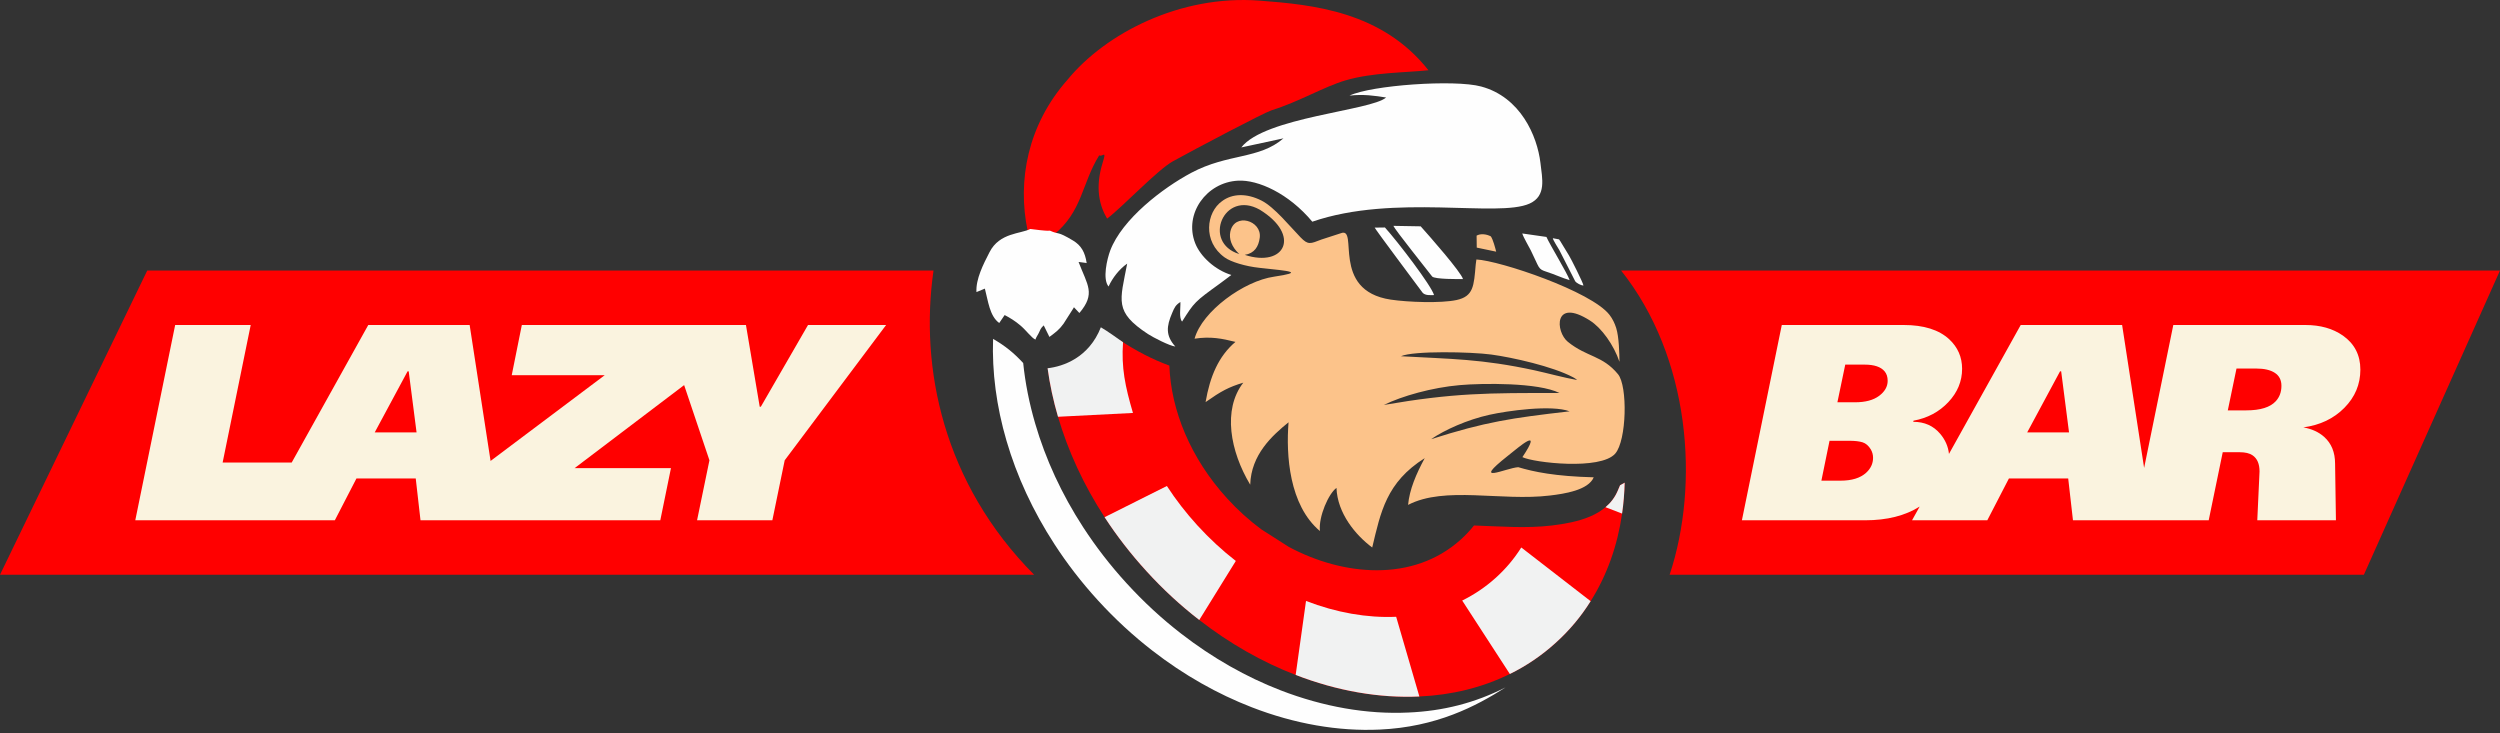<svg width="150" height="44" viewBox="0 0 150 44" fill="none" xmlns="http://www.w3.org/2000/svg">
<rect x="0" y="0" width="150" height="44" fill="#333333" stroke="none"/>
<path fill-rule="evenodd" clip-rule="evenodd" d="M0 34.484L8.835 16.231H56.011C55.173 22.055 56.587 28.986 62.047 34.484H0ZM97.265 16.231H150L141.833 34.484H100.178C101.993 29.009 101.412 21.44 97.265 16.231Z" fill="#FF0000"/>
<path d="M117.726 22.128C117.726 22.876 117.451 23.543 116.9 24.128C116.35 24.714 115.653 25.085 114.811 25.241L114.793 25.308C115.468 25.308 116.007 25.548 116.411 26.028C116.715 26.387 116.891 26.789 116.938 27.235L121.243 19.5H127.327L128.647 28.075L130.398 19.5H138.319C139.217 19.5 139.97 19.712 140.577 20.137C141.273 20.628 141.622 21.308 141.622 22.178C141.622 23.06 141.302 23.824 140.661 24.471C140.021 25.119 139.201 25.509 138.201 25.643C138.706 25.732 139.122 25.922 139.448 26.212C139.886 26.603 140.105 27.138 140.105 27.819L140.156 31.217H135.437L135.572 28.288C135.572 27.83 135.431 27.506 135.151 27.317C134.971 27.194 134.712 27.133 134.375 27.133H133.364L132.522 31.217H124.378L124.092 28.706H120.536L119.238 31.217H114.722L115.18 30.394C114.311 30.942 113.221 31.217 111.912 31.217H104.514L106.907 19.5H114.22C115.423 19.5 116.333 19.785 116.951 20.354C117.467 20.834 117.726 21.425 117.726 22.128ZM136.886 23.149C136.886 22.803 136.754 22.544 136.49 22.371C136.226 22.198 135.853 22.112 135.37 22.112H134.19L133.668 24.622H134.78C135.622 24.622 136.212 24.438 136.549 24.07C136.774 23.824 136.886 23.518 136.886 23.149ZM124.142 25.945L123.67 22.279H123.603L121.631 25.945H124.142ZM113.26 22.848C113.26 22.614 113.198 22.424 113.075 22.279C112.85 22.011 112.451 21.877 111.878 21.877H110.715L110.244 24.137H111.305C111.923 24.137 112.403 24.008 112.746 23.752C113.089 23.495 113.26 23.194 113.26 22.848ZM112.384 27.468C112.384 27.289 112.339 27.122 112.249 26.965C112.114 26.742 111.949 26.6 111.752 26.538C111.555 26.477 111.294 26.447 110.968 26.447H109.772L109.283 28.84H110.429C111.103 28.84 111.614 28.684 111.962 28.371C112.243 28.115 112.384 27.814 112.384 27.468Z" fill="#FAF3DF"/>
<path d="M8.117 31.217L10.51 19.5H15.043L13.358 27.752H17.502L22.096 19.5H28.179L29.436 27.668L29.44 27.652L36.282 22.513H30.704L31.31 19.5H44.757L45.583 24.404H45.65L48.481 19.5H53.166L47.082 27.618L46.341 31.217H41.824L42.566 27.618L41.048 23.106L34.478 28.087H40.258L39.618 31.217H25.23L24.944 28.706H21.388L20.09 31.217H8.117ZM24.994 25.945L24.522 22.279H24.455L22.483 25.945H24.994Z" fill="#FAF3DF"/>
<path d="M97.481 28.96C97.464 29.588 97.411 30.208 97.325 30.815C97.053 32.723 96.425 34.504 95.439 36.07C94.856 36.999 94.15 37.847 93.312 38.597C92.482 39.347 91.566 39.959 90.588 40.44C88.933 41.259 87.093 41.704 85.163 41.789C82.764 41.903 80.225 41.459 77.74 40.497C75.748 39.727 73.789 38.622 71.957 37.199C70.844 36.339 69.78 35.361 68.786 34.268C67.838 33.233 67.004 32.148 66.277 31.031C65.012 29.091 64.079 27.048 63.48 25.006C63.196 24.036 62.987 23.061 62.859 22.095C64.055 23.428 67.205 20.44 67.217 20.428C68.146 21.04 69.144 21.565 70.162 21.936C70.257 24.607 71.431 27.501 73.633 29.91C74.27 30.611 74.96 31.227 75.679 31.761L77.334 32.817C80.562 34.545 84.764 34.965 87.639 32.38C87.935 32.115 88.202 31.83 88.44 31.529C90.005 31.581 91.554 31.716 93.119 31.529C94.606 31.345 96.425 30.97 97.07 29.429L97.201 29.115C97.296 29.066 97.39 29.017 97.481 28.96Z" fill="#FF0000"/>
<path d="M95.438 36.07C94.859 36.999 94.148 37.847 93.31 38.597C92.481 39.347 91.569 39.959 90.591 40.44L87.732 36.033C88.451 35.678 89.125 35.226 89.733 34.679C90.341 34.133 90.854 33.522 91.277 32.849L95.438 36.07Z" fill="#F1F2F2"/>
<path d="M74.149 33.657L71.956 37.199C70.843 36.339 69.779 35.361 68.785 34.268C67.84 33.233 67.002 32.148 66.275 31.032L70.013 29.16C70.543 29.976 71.155 30.767 71.841 31.521C72.568 32.316 73.34 33.029 74.149 33.657Z" fill="#F1F2F2"/>
<path d="M67.382 20.534C67.275 22.058 67.505 23.167 67.977 24.777L63.48 25.006C63.196 24.036 62.987 23.061 62.855 22.095C63.788 21.989 65.332 21.467 66.051 19.637C66.4 19.829 67.279 20.465 67.382 20.534Z" fill="#F1F2F2"/>
<path d="M83.77 37.007L85.162 41.789C82.764 41.899 80.225 41.458 77.74 40.496L78.361 36.057C80.176 36.758 82.024 37.084 83.77 37.007Z" fill="#F1F2F2"/>
<path d="M90.333 41.243C88.563 42.381 86.168 43.624 82.775 43.775C80.299 43.889 77.678 43.432 75.111 42.438C73.057 41.643 71.032 40.505 69.143 39.038C67.993 38.149 66.896 37.138 65.865 36.009C64.892 34.941 64.025 33.82 63.278 32.666C61.971 30.66 61.006 28.557 60.39 26.445C59.786 24.383 59.515 22.312 59.585 20.334C60.32 20.758 60.825 21.17 61.392 21.782C61.515 22.984 61.758 24.207 62.115 25.426C62.731 27.534 63.692 29.641 64.999 31.647C65.75 32.801 66.613 33.922 67.59 34.99C68.617 36.115 69.714 37.126 70.864 38.015C72.757 39.482 74.778 40.624 76.836 41.419C79.399 42.409 82.024 42.87 84.501 42.752C86.579 42.662 88.481 42.185 90.333 41.243Z" fill="#FEFEFE"/>
<path fill-rule="evenodd" clip-rule="evenodd" d="M61.839 13.991L62.513 14.056C62.796 14.072 62.928 14.105 63.219 14.093C64.953 12.678 64.899 11.015 65.951 9.323C66.165 9.433 66.407 8.96 66.165 9.743C65.68 11.3 65.98 12.36 66.427 13.118C67.352 12.417 69.463 10.179 70.374 9.678C71.812 8.883 75.833 6.767 76.269 6.628C77.994 6.082 79.419 5.21 80.733 4.822C82.368 4.341 84.315 4.362 85.707 4.215C82.919 0.685 78.787 0.281 75.558 0.037C70.798 -0.322 66.32 2.014 64.049 4.786C61.679 7.468 61.018 10.815 61.663 13.877C62.238 14.011 62.057 13.754 61.839 13.991Z" fill="#FF0000"/>
<path fill-rule="evenodd" clip-rule="evenodd" d="M66.613 15.034C66.428 15.528 66.136 16.743 66.514 17.191C66.748 16.677 67.155 16.147 67.631 15.817C67.204 18.063 66.835 18.699 68.876 20.041C69.196 20.248 70.174 20.754 70.519 20.791C69.931 20.134 69.981 19.592 70.33 18.777C70.47 18.447 70.531 18.308 70.823 18.12C70.843 18.471 70.724 19.058 70.925 19.294C71.665 18.125 71.681 18.108 73.168 17.032C73.497 16.796 73.616 16.694 73.879 16.498C72.893 16.192 72.022 15.389 71.71 14.59C71.024 12.833 72.384 10.933 74.285 10.84C75.485 10.778 77.321 11.602 78.738 13.302C83.658 11.606 89.877 13.078 91.779 12.213C92.793 11.753 92.535 10.717 92.428 9.784C92.235 8.141 91.22 5.821 88.867 5.19C87.273 4.757 82.274 5.112 80.972 5.736C81.814 5.642 82.5 5.744 83.166 5.85C82.262 6.645 75.883 7.028 74.478 8.846L77.009 8.3C75.546 9.568 73.69 9.193 71.48 10.367C69.771 11.276 67.327 13.143 66.613 15.034Z" fill="#FEFEFE"/>
<path fill-rule="evenodd" clip-rule="evenodd" d="M62.127 20.375C62.168 20.228 62.234 20.167 62.312 20.008C62.419 19.784 62.435 19.694 62.624 19.523L62.965 20.216C63.372 19.914 63.553 19.776 63.811 19.425L64.403 18.496C64.411 18.479 64.423 18.455 64.436 18.434L64.727 18.744C64.735 18.753 64.756 18.769 64.768 18.777C65.75 17.607 65.249 17.118 64.715 15.72L65.2 15.785C65.105 15.128 64.863 14.721 64.386 14.435C63.384 13.832 63.585 14.105 62.998 13.84C62.752 13.857 62.636 13.824 62.39 13.808L61.815 13.738C61.244 14.04 59.979 13.95 59.375 15.124C58.993 15.866 58.545 16.743 58.587 17.525L59.092 17.317C59.285 18.039 59.375 18.968 59.954 19.38L60.279 18.903C60.575 19.054 60.932 19.274 61.228 19.531C61.593 19.841 61.893 20.277 62.127 20.375Z" fill="#FEFEFE"/>
<path d="M89.771 15.1C89.71 14.86 89.582 14.371 89.451 14.183C89.175 14.036 88.822 14.008 88.596 14.138L88.605 14.856L89.771 15.1ZM96.577 18.9C96.754 19.132 96.877 19.385 96.971 19.678C97.14 20.212 97.164 21.211 97.168 21.708C96.828 20.701 96.101 19.678 95.394 19.23C93.209 17.84 93.316 19.902 94.076 20.514C95.234 21.444 96.142 21.313 97.082 22.454C97.665 23.164 97.604 26.421 96.914 27.216C96.027 28.231 92.005 27.758 91.344 27.428C92.601 25.54 91.168 26.796 90.453 27.363C88.235 29.12 90.35 28.08 91.094 28.031C92.034 28.312 93.299 28.578 95.624 28.639C95.296 29.417 93.85 29.629 92.999 29.731C90.071 30.086 86.695 29.144 84.485 30.294C84.567 29.381 84.965 28.447 85.483 27.489C83.179 28.94 82.842 30.722 82.333 32.85C81.335 32.108 80.242 30.795 80.189 29.275C79.728 29.597 79.104 30.987 79.195 31.863C77.346 30.306 77.157 27.302 77.313 25.337C76.336 26.131 75.067 27.273 75.013 29.083C73.81 27.081 73.346 24.574 74.598 22.96C73.719 23.225 73.267 23.47 72.335 24.126C72.598 22.593 73.107 21.378 74.126 20.514C73.329 20.314 72.635 20.172 71.674 20.322C72.126 18.667 74.648 16.857 76.438 16.601C78.266 16.327 77.445 16.27 75.568 16.07C74.726 15.981 73.855 15.716 73.481 15.447C72.15 14.497 72.372 12.74 73.325 12.067C73.941 11.607 74.8 11.582 75.691 12.035C76.467 12.426 77.408 13.6 78.028 14.236C78.492 14.717 78.62 14.627 79.289 14.371L80.447 13.995C81.564 13.559 79.786 17.432 83.45 17.978C84.493 18.133 86.44 18.203 87.385 18.003C88.416 17.783 88.432 17.155 88.543 15.875L88.584 15.569C89.976 15.634 95.497 17.481 96.577 18.9ZM85.865 26.352C89.122 25.308 90.72 25.076 94.178 24.68C93.094 24.273 90.436 24.648 89.364 24.888C88.05 25.178 86.674 25.793 85.865 26.352ZM84.058 21.374C87.056 21.545 88.871 21.525 92.084 22.222C92.897 22.401 93.846 22.666 94.63 22.801L94.536 22.728C94.449 22.675 94.503 22.699 94.388 22.638C93.168 21.986 90.745 21.444 89.475 21.272C88.272 21.109 84.797 21.036 84.058 21.374ZM83.031 24.297C87.241 23.571 89.258 23.576 93.57 23.58C92.297 22.944 88.95 22.988 87.586 23.107C85.918 23.253 84.115 23.763 83.031 24.297ZM74.356 15.243C73.879 14.799 73.736 14.313 73.818 13.91C74.06 12.732 75.724 13.225 75.584 14.265C75.514 14.803 75.268 15.198 74.685 15.292C77.083 16.079 78.094 14.118 75.584 12.581C73.419 11.362 72.113 14.558 74.356 15.243Z" fill="#FCC38A"/>
<path d="M95.008 17.134C94.996 16.975 94.24 15.487 94.145 15.337L93.698 14.603C93.657 14.521 93.595 14.44 93.542 14.362L93.168 14.293C93.184 14.407 93.48 14.872 93.558 15.002L94.511 16.873C94.597 16.992 94.86 17.126 95.008 17.134ZM87.779 16.743C87.668 16.331 85.787 14.187 85.241 13.58L83.602 13.551C83.68 13.763 85.656 16.229 85.931 16.592C86.091 16.763 87.557 16.747 87.779 16.743ZM86.042 17.705C85.89 17.147 83.885 14.525 83.097 13.649L82.481 13.657C82.526 13.779 85.085 17.191 85.36 17.567C85.52 17.738 85.82 17.709 86.042 17.705ZM94.178 16.808C94.043 16.401 92.983 14.668 92.786 14.216L91.336 14.008C91.41 14.256 91.726 14.774 91.85 15.027C92.383 16.107 92.268 16.136 92.782 16.303C93.316 16.474 93.71 16.674 94.178 16.808Z" fill="#FEFEFE"/>
<path d="M97.48 28.96C97.464 29.588 97.414 30.208 97.324 30.815L96.33 30.432C96.642 30.171 96.897 29.841 97.069 29.433L97.205 29.115C97.299 29.066 97.39 29.017 97.48 28.96Z" fill="#F1F2F2"/>
</svg>
